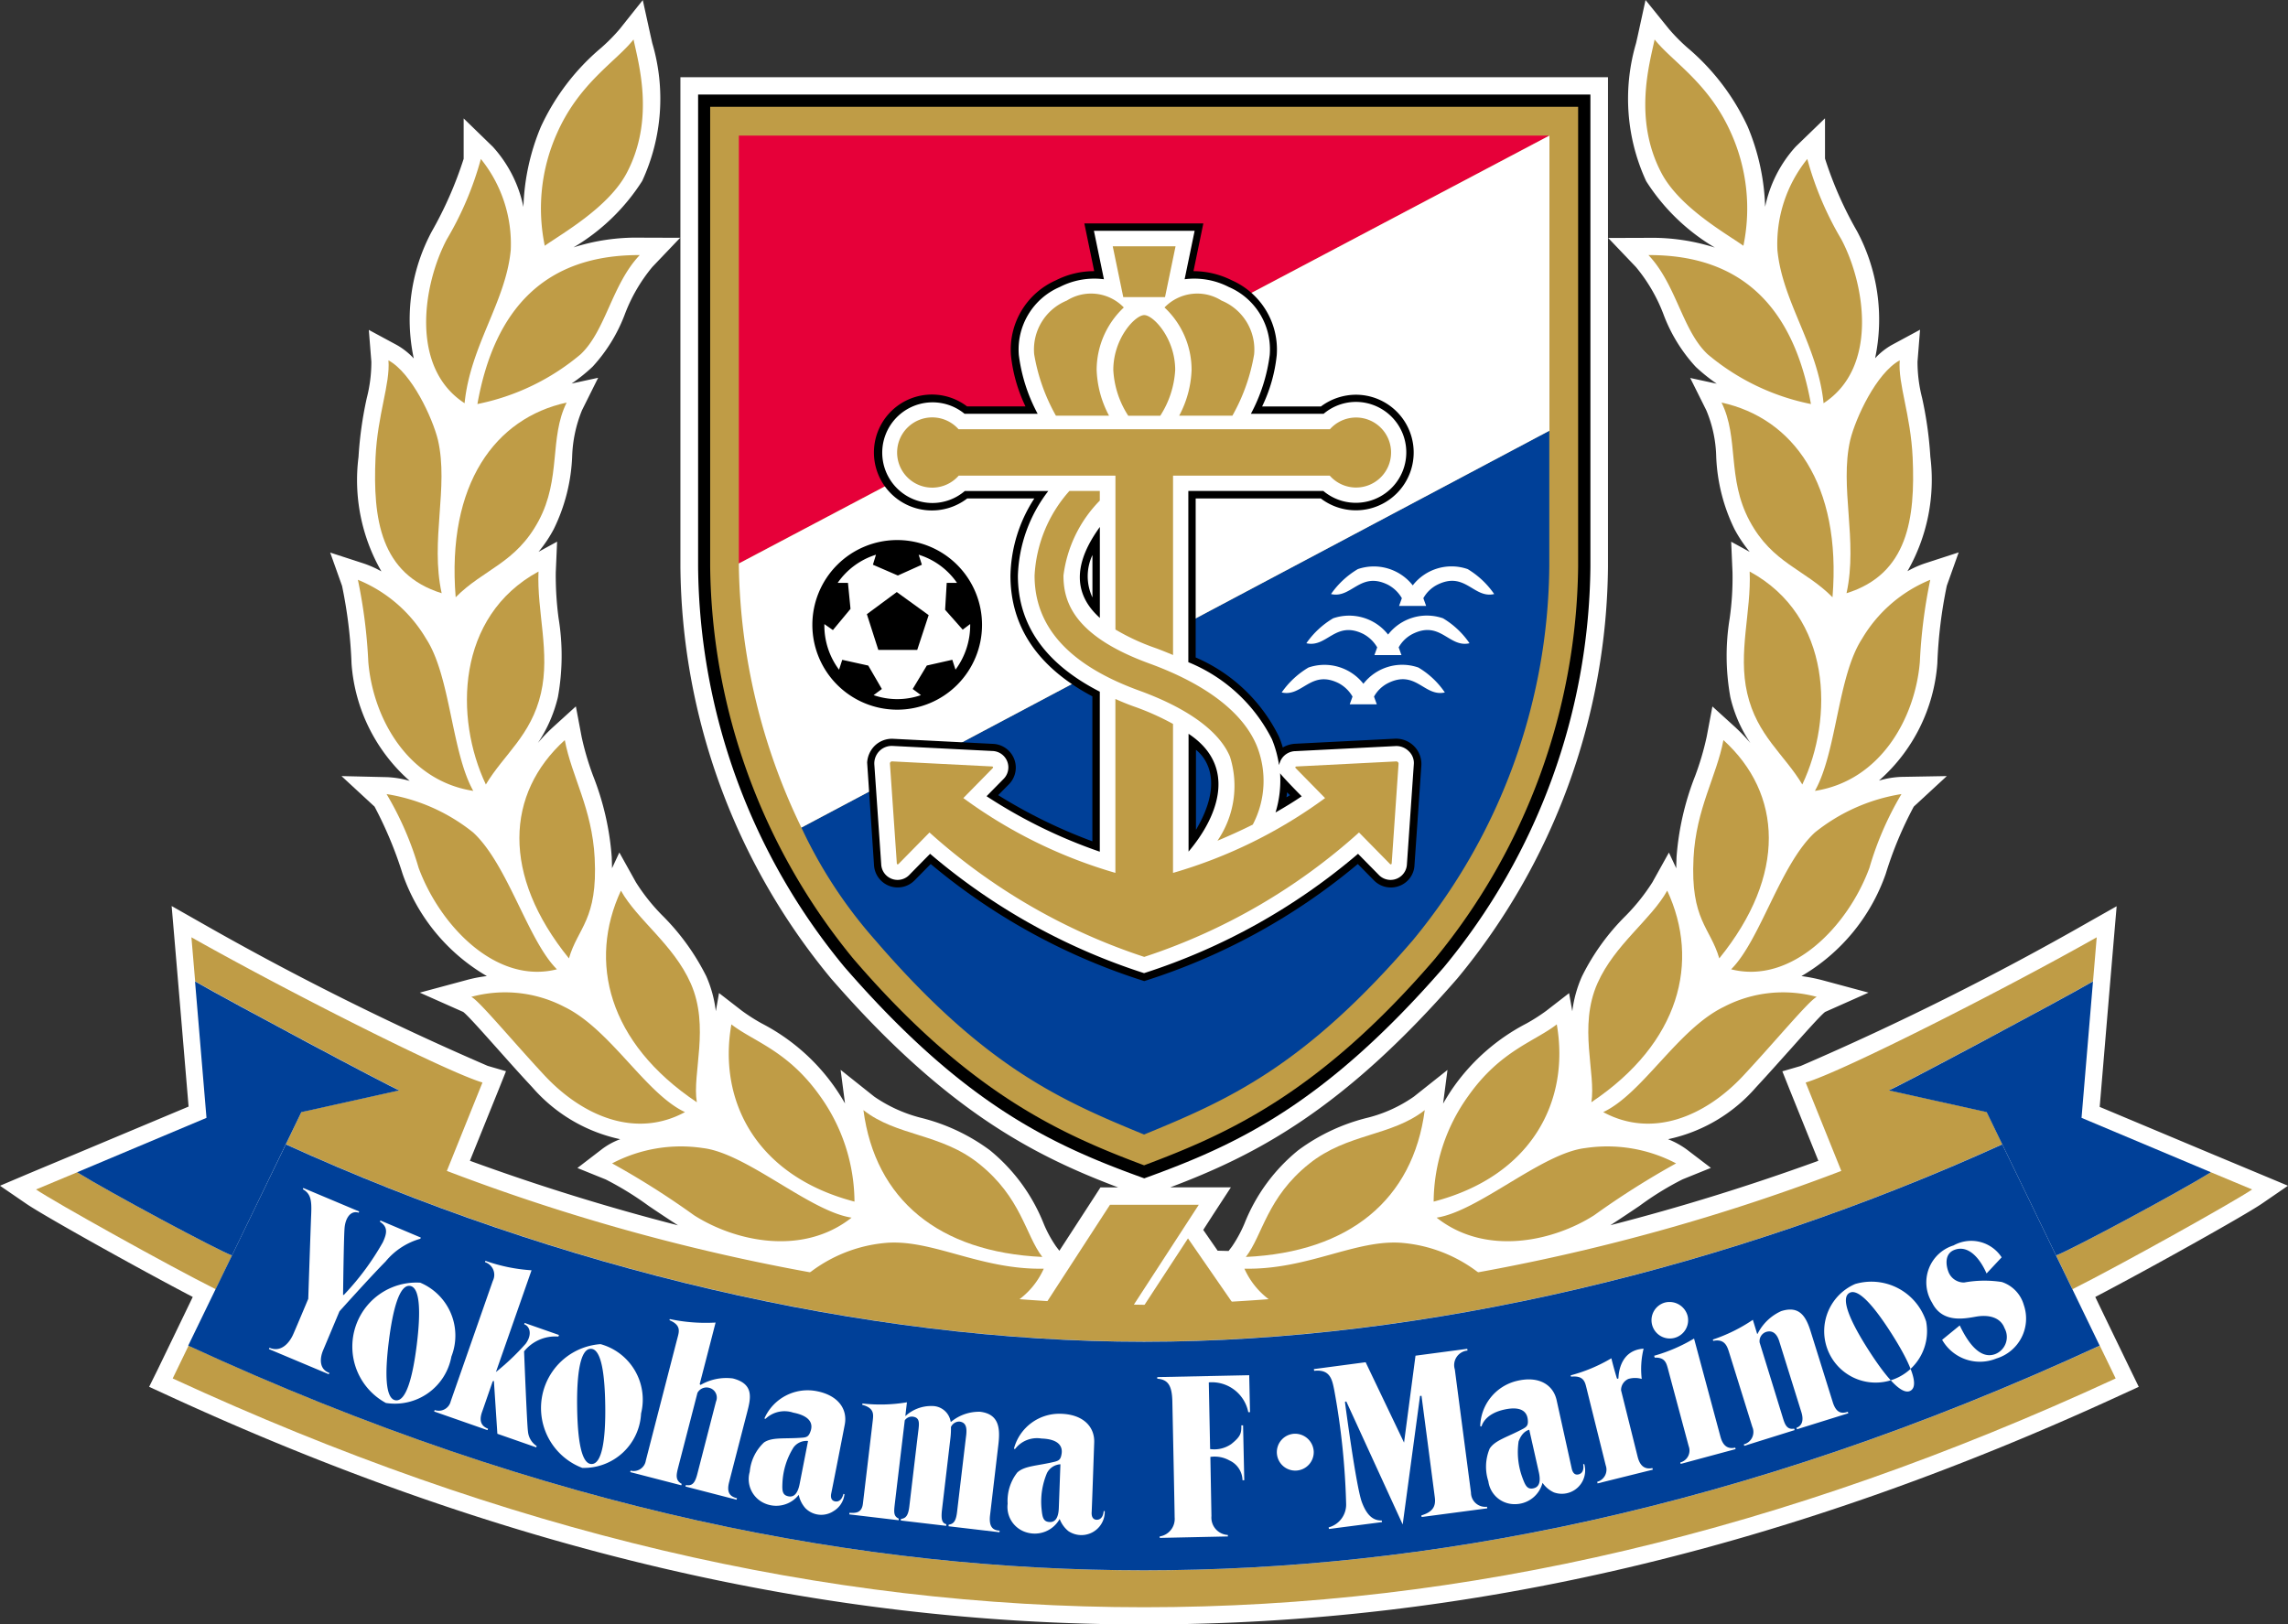 <svg id="グループ_1218" data-name="グループ 1218" xmlns="http://www.w3.org/2000/svg" width="99.972" height="71" viewBox="0 0 99.972 71">
  <rect x="0" y="0" width="99.972" height="71" fill="#333333" stroke="none"/>
  <defs>
    <style>
      .cls-1 {
        fill: #fff;
      }

      .cls-2 {
        fill: #bf9c46;
      }

      .cls-3 {
        fill: #004098;
      }

      .cls-4 {
        fill: #e60039;
      }
    </style>
  </defs>
  <path id="パス_4757" data-name="パス 4757" class="cls-1" d="M99.972,51.825l-1.282-.536-1.8-.752-.14-.058h0l-5.006-2.1L92.2,42.96l.163-1.923.122-1.428-1.247.705a126.522,126.522,0,0,1-12.56,6.277l-.8.233.309.775,1.265,3.136c-3,1.09-6.038,2.034-9.086,2.815.46-.3.892-.589,1.271-.845a12.986,12.986,0,0,1,1.883-1.16l1.236-.5L73.7,50.24a3.666,3.666,0,0,0-.816-.449,7.016,7.016,0,0,0,3.847-2.273c.536-.577,1.072-1.183,1.55-1.714.565-.635,1.259-1.416,1.463-1.574l1.9-.845-2.057-.554a7.7,7.7,0,0,0-.874-.169,8.366,8.366,0,0,0,3.683-4.47,16.4,16.4,0,0,1,1.224-2.937l1.445-1.335-1.987.035a3.946,3.946,0,0,0-.979.163A7.558,7.558,0,0,0,84.65,29a20.3,20.3,0,0,1,.414-3.4l.519-1.457-1.469.478a4.357,4.357,0,0,0-.769.344,8.051,8.051,0,0,0,1-5,16.583,16.583,0,0,0-.361-2.576,6.319,6.319,0,0,1-.2-1.585l.111-1.393-1.23.664a2.966,2.966,0,0,0-.734.583,8.2,8.2,0,0,0-.787-5.549A16.319,16.319,0,0,1,79.742,6.93V5.17L78.46,6.411A5.589,5.589,0,0,0,77.126,9.04a9.8,9.8,0,0,0-.764-3.509,10.04,10.04,0,0,0-2.623-3.439,7.841,7.841,0,0,1-.828-.839L71.9,0c0,.006-.344,1.579-.344,1.579l-.07.309a8.59,8.59,0,0,0,.443,6.032,8.956,8.956,0,0,0,3,2.9,9.043,9.043,0,0,0-2.9-.425l-1.76.006,1.212,1.271a7.236,7.236,0,0,1,1.2,2.057,6.987,6.987,0,0,0,1.416,2.308,7.891,7.891,0,0,0,.915.734l-1.16-.251.705,1.416a5.546,5.546,0,0,1,.431,2.022,7.9,7.9,0,0,0,.8,3.171,5.981,5.981,0,0,0,.664.991l-.81-.443.058,1.341a12.584,12.584,0,0,1-.122,2,10.136,10.136,0,0,0,.029,3.456,5.992,5.992,0,0,0,.874,2,8.1,8.1,0,0,0-.659-.688l-1-.909-.251,1.329a12.257,12.257,0,0,1-.5,1.7,12.115,12.115,0,0,0-.816,3.555c-.006.169-.012.332-.012.49l-.321-.688-.723,1.3a8.75,8.75,0,0,1-1.166,1.463,9.934,9.934,0,0,0-1.912,2.652A5.339,5.339,0,0,0,68.7,44.2l-.14-.793-1,.775a8.113,8.113,0,0,1-.868.554,8.924,8.924,0,0,0-3.147,2.728c-.181.251-.338.513-.49.769l.192-1.469-1.469,1.166a6.133,6.133,0,0,1-2.11.944,8.485,8.485,0,0,0-2.943,1.4,7.85,7.85,0,0,0-2.343,3.188,5.713,5.713,0,0,1-.548,1.014l-.152.2-.478-.012-.629-.909.443-.688.764-1.171H51.131c3.713-1.4,7.536-3.369,12.548-9.133a28.585,28.585,0,0,0,6.58-17.98V3.375H29.73v21.39a28.583,28.583,0,0,0,6.58,18c5.012,5.764,8.841,7.734,12.548,9.133h-.775l-.221.344-1.574,2.425-.146-.192a5.361,5.361,0,0,1-.548-1.014,7.906,7.906,0,0,0-2.343-3.188,8.485,8.485,0,0,0-2.943-1.4,6.36,6.36,0,0,1-2.11-.944L36.73,46.76l.192,1.469a8.991,8.991,0,0,0-.49-.769,8.875,8.875,0,0,0-3.147-2.728,8.112,8.112,0,0,1-.868-.554l-1-.775-.14.793a5.339,5.339,0,0,0-.414-1.521,10.124,10.124,0,0,0-1.912-2.652,8.46,8.46,0,0,1-1.166-1.463l-.723-1.3-.321.688c0-.157-.006-.315-.012-.49a12.07,12.07,0,0,0-.816-3.555,12.258,12.258,0,0,1-.5-1.7l-.251-1.329-1,.909a7.247,7.247,0,0,0-.659.688,6.166,6.166,0,0,0,.874-2,10.135,10.135,0,0,0,.029-3.456,14.064,14.064,0,0,1-.122-2l.058-1.341-.81.443a5.745,5.745,0,0,0,.664-.991A7.9,7.9,0,0,0,25,19.95a5.826,5.826,0,0,1,.431-2.022l.705-1.416-1.16.251a7.321,7.321,0,0,0,.915-.734,7.047,7.047,0,0,0,1.416-2.308,7.236,7.236,0,0,1,1.2-2.057l1.212-1.271-1.76-.006a9.043,9.043,0,0,0-2.9.425,8.956,8.956,0,0,0,3-2.9A8.557,8.557,0,0,0,28.5,1.883l-.07-.309L28.086.006c0-.006-1,1.253-1,1.253a7.841,7.841,0,0,1-.828.839,9.983,9.983,0,0,0-2.623,3.439,9.8,9.8,0,0,0-.764,3.509,5.589,5.589,0,0,0-1.335-2.629L20.259,5.176V6.941a16.73,16.73,0,0,1-1.393,3.176,8.152,8.152,0,0,0-.787,5.549,3.076,3.076,0,0,0-.734-.583l-1.23-.664.111,1.393a6.319,6.319,0,0,1-.2,1.585,16.48,16.48,0,0,0-.361,2.576,8.011,8.011,0,0,0,1,5,4.555,4.555,0,0,0-.769-.344l-1.469-.478.519,1.457a20.3,20.3,0,0,1,.414,3.4A7.558,7.558,0,0,0,17.9,34.13a4.187,4.187,0,0,0-.979-.163l-2-.047,1.445,1.335a17.249,17.249,0,0,1,1.224,2.937,8.345,8.345,0,0,0,3.683,4.47,5.924,5.924,0,0,0-.874.169l-2.057.554,1.9.845c.21.163.9.944,1.463,1.574.478.536,1.014,1.142,1.55,1.714A7.031,7.031,0,0,0,27.1,49.791a3.06,3.06,0,0,0-.816.449l-1.055.81,1.236.5a13.653,13.653,0,0,1,1.883,1.16c.379.256.816.548,1.276.845-3.048-.781-6.091-1.725-9.092-2.821L21.8,47.594l.309-.775-.8-.233a126.524,126.524,0,0,1-12.56-6.277L7.5,39.6l.122,1.428.163,1.923s.332,3.94.455,5.414l-5.006,2.1h0l-.14.058-1.813.758L0,51.825l1.148.787c.752.519,4.995,2.885,7.274,4.074l-.868,1.8L6.86,59.92l-.344.694.7.321C21.879,67.707,35.867,71,49.983,71s28.1-3.293,42.768-10.065l.7-.321-.338-.694-.694-1.434s-.437-.9-.868-1.8c2.279-1.189,6.516-3.555,7.274-4.074Z"/>
  <g id="グループ_1217" data-name="グループ 1217" transform="translate(1.574 1.725)">
    <g id="グループ_1214" data-name="グループ 1214">
      <g id="グループ_1201" data-name="グループ 1201" transform="translate(14.064)">
        <g id="グループ_1198" data-name="グループ 1198" transform="translate(29.631 50.933)">
          <path id="パス_4758" data-name="パス 4758" class="cls-2" d="M81.546,95.327,84.78,90.35H80.9L77.67,95.327Z" transform="translate(-77.67 -90.35)"/>
          <path id="パス_4759" data-name="パス 4759" class="cls-2" d="M85.38,96.151h4.412L87.525,92.87Z" transform="translate(-80.886 -91.401)"/>
        </g>
        <g id="グループ_1199" data-name="グループ 1199">
          <path id="パス_4760" data-name="パス 4760" class="cls-2" d="M42.883,19.13c-4.115-.017-6.347,2.325-7.093,6.51A10.076,10.076,0,0,0,40.3,23.466C41.4,22.429,41.665,20.412,42.883,19.13Z" transform="translate(-30.568 -9.706)"/>
          <path id="パス_4761" data-name="パス 4761" class="cls-2" d="M33.627,22.6c.251-2.524,1.807-4.435,2.017-6.7a5.915,5.915,0,0,0-1.306-3.975,14.173,14.173,0,0,1-1.486,3.509C31.815,17.391,31.22,21.04,33.627,22.6Z" transform="translate(-28.965 -6.702)"/>
          <path id="パス_4762" data-name="パス 4762" class="cls-2" d="M40.714,11.976C41.472,11.44,43.5,10.3,44.293,8.8c1.241-2.355.519-4.785.3-5.84-.769.973-2.378,1.9-3.351,4.115A8.043,8.043,0,0,0,40.714,11.976Z" transform="translate(-32.549 -2.96)"/>
          <path id="パス_4763" data-name="パス 4763" class="cls-2" d="M38.974,30.19c-3.106.676-5.251,3.544-4.849,8.509,1.224-1.236,2.629-1.48,3.625-3.34S38.205,31.734,38.974,30.19Z" transform="translate(-29.853 -14.32)"/>
          <path id="パス_4764" data-name="パス 4764" class="cls-2" d="M31.026,37.2c-.507-2.308.315-4.628-.163-6.7-.233-.95-1.137-2.92-2.162-3.479.082,1.037-.478,2.36-.565,4.255C28.019,33.932,28.34,36.363,31.026,37.2Z" transform="translate(-27.366 -12.997)"/>
          <path id="パス_4765" data-name="パス 4765" class="cls-2" d="M38.132,42.86c-3.6,1.958-3.678,6.4-2.3,9.308.781-1.311,1.982-2.139,2.407-3.987C38.651,46.4,38.056,44.608,38.132,42.86Z" transform="translate(-30.241 -19.605)"/>
          <path id="パス_4766" data-name="パス 4766" class="cls-2" d="M31.871,52.706c-.956-1.7-.991-5.006-2.057-6.644A6.166,6.166,0,0,0,26.83,43.48a22.712,22.712,0,0,1,.455,3.59C27.489,49.518,29,52.263,31.871,52.706Z" transform="translate(-26.83 -19.864)"/>
          <path id="パス_4767" data-name="パス 4767" class="cls-2" d="M40.92,55.5c-2.57,2.331-2.78,5.887.181,9.541.39-1.352,1.265-1.679,1.125-4.389C42.115,58.49,41.217,57.085,40.92,55.5Z" transform="translate(-31.88 -24.878)"/>
          <path id="パス_4768" data-name="パス 4768" class="cls-2" d="M36.423,67.208c-1.271-1.265-2.145-4.581-3.66-5.98A8.06,8.06,0,0,0,28.98,59.55a13.93,13.93,0,0,1,1.4,3.223C31.317,65.314,33.777,67.879,36.423,67.208Z" transform="translate(-27.727 -26.568)"/>
          <path id="パス_4769" data-name="パス 4769" class="cls-2" d="M46.083,66.79c-1.44,3.1-.565,6.65,3.316,9.249-.21-1.253.577-3.3-.268-5.2C48.38,69.145,46.794,68.066,46.083,66.79Z" transform="translate(-34.59 -29.588)"/>
          <path id="パス_4770" data-name="パス 4770" class="cls-2" d="M44.667,79.648c-1.725-.81-3.252-3.619-5.269-4.6a5.608,5.608,0,0,0-4.068-.437c.326.146,1.778,1.906,3.211,3.445C40.214,79.84,42.522,80.808,44.667,79.648Z" transform="translate(-30.376 -32.766)"/>
          <path id="パス_4771" data-name="パス 4771" class="cls-2" d="M54.748,76.82c-.589,3.351,1.09,6.627,5.379,7.746a7.994,7.994,0,0,0-1.515-4.628C57.208,77.962,55.716,77.572,54.748,76.82Z" transform="translate(-38.429 -33.772)"/>
          <path id="パス_4772" data-name="パス 4772" class="cls-2" d="M56.348,89.1c-1.836-.28-4.593-2.821-6.5-3.042a6.456,6.456,0,0,0-3.963.67,35.906,35.906,0,0,1,3.579,2.267C51.265,90.146,54.214,90.788,56.348,89.1Z" transform="translate(-34.777 -37.605)"/>
          <path id="パス_4773" data-name="パス 4773" class="cls-2" d="M64.73,83.25c.513,3.911,3.293,6.207,7.816,6.417-.74-.962-.915-2.594-2.768-4.074C68.116,84.258,66.187,84.4,64.73,83.25Z" transform="translate(-42.641 -36.455)"/>
          <path id="パス_4774" data-name="パス 4774" class="cls-2" d="M70.624,94.322C67.832,94.38,65.711,93,63.671,93.2a6.346,6.346,0,0,0-3.7,1.655,16.871,16.871,0,0,1,3.689,1.16C66.276,97.008,69.534,96.735,70.624,94.322Z" transform="translate(-40.655 -40.597)"/>
        </g>
        <g id="グループ_1200" data-name="グループ 1200" transform="translate(38.735)">
          <path id="パス_4775" data-name="パス 4775" class="cls-2" d="M123.58,19.13c4.115-.017,6.347,2.325,7.1,6.51a10.076,10.076,0,0,1-4.511-2.174C125.06,22.429,124.8,20.412,123.58,19.13Z" transform="translate(-105.926 -9.706)"/>
          <path id="パス_4776" data-name="パス 4776" class="cls-2" d="M135.257,22.6c-.251-2.524-1.807-4.435-2.017-6.7a5.915,5.915,0,0,1,1.306-3.975,14.173,14.173,0,0,0,1.486,3.509C137.07,17.391,137.664,21.04,135.257,22.6Z" transform="translate(-109.951 -6.702)"/>
          <path id="パス_4777" data-name="パス 4777" class="cls-2" d="M127.631,11.976c-.758-.536-2.786-1.673-3.579-3.176-1.241-2.355-.519-4.785-.3-5.84.769.973,2.378,1.9,3.351,4.115A8.043,8.043,0,0,1,127.631,11.976Z" transform="translate(-105.828 -2.96)"/>
          <path id="パス_4778" data-name="パス 4778" class="cls-2" d="M129.06,30.19c3.106.676,5.251,3.544,4.849,8.509-1.224-1.236-2.629-1.48-3.625-3.34S129.829,31.734,129.06,30.19Z" transform="translate(-108.212 -14.32)"/>
          <path id="パス_4779" data-name="パス 4779" class="cls-2" d="M138.43,37.2c.507-2.308-.315-4.628.163-6.7.233-.95,1.137-2.92,2.162-3.479-.082,1.037.478,2.36.565,4.255C141.437,33.932,141.117,36.363,138.43,37.2Z" transform="translate(-112.121 -12.997)"/>
          <path id="パス_4780" data-name="パス 4780" class="cls-2" d="M130.987,42.86c3.6,1.958,3.678,6.4,2.3,9.308-.781-1.311-1.982-2.139-2.407-3.987C130.469,46.4,131.063,44.608,130.987,42.86Z" transform="translate(-108.91 -19.605)"/>
          <path id="パス_4781" data-name="パス 4781" class="cls-2" d="M136.06,52.706c.956-1.7.991-5.006,2.057-6.644A6.166,6.166,0,0,1,141.1,43.48a22.713,22.713,0,0,0-.455,3.59C140.443,49.518,138.928,52.263,136.06,52.706Z" transform="translate(-111.132 -19.864)"/>
          <path id="パス_4782" data-name="パス 4782" class="cls-2" d="M128.255,55.5c2.57,2.331,2.78,5.887-.181,9.541-.39-1.352-1.265-1.679-1.125-4.389C127.06,58.49,127.958,57.085,128.255,55.5Z" transform="translate(-107.325 -24.878)"/>
          <path id="パス_4783" data-name="パス 4783" class="cls-2" d="M129.78,67.208c1.271-1.265,2.145-4.581,3.66-5.98a8.06,8.06,0,0,1,3.783-1.679,13.931,13.931,0,0,0-1.4,3.223C134.891,65.314,132.432,67.879,129.78,67.208Z" transform="translate(-108.513 -26.568)"/>
          <path id="パス_4784" data-name="パス 4784" class="cls-2" d="M122.521,66.79c1.44,3.1.565,6.65-3.316,9.249.21-1.253-.577-3.3.268-5.2C120.225,69.145,121.81,68.066,122.521,66.79Z" transform="translate(-104.046 -29.588)"/>
          <path id="パス_4785" data-name="パス 4785" class="cls-2" d="M120.19,79.648c1.725-.81,3.252-3.619,5.269-4.6a5.6,5.6,0,0,1,4.062-.437c-.326.146-1.778,1.906-3.211,3.445C124.643,79.84,122.335,80.808,120.19,79.648Z" transform="translate(-104.512 -32.766)"/>
          <path id="パス_4786" data-name="パス 4786" class="cls-2" d="M112.859,76.82c.583,3.351-1.09,6.627-5.38,7.746A7.994,7.994,0,0,1,109,79.938C110.4,77.962,111.892,77.572,112.859,76.82Z" transform="translate(-99.21 -33.772)"/>
          <path id="パス_4787" data-name="パス 4787" class="cls-2" d="M107.7,89.1c1.836-.28,4.593-2.821,6.5-3.042a6.456,6.456,0,0,1,3.963.67,35.905,35.905,0,0,0-3.579,2.267C112.782,90.146,109.833,90.788,107.7,89.1Z" transform="translate(-99.301 -37.605)"/>
          <path id="パス_4788" data-name="パス 4788" class="cls-2" d="M101.216,83.25c-.513,3.911-3.293,6.207-7.816,6.417.74-.962.915-2.594,2.768-4.074C97.829,84.258,99.759,84.4,101.216,83.25Z" transform="translate(-93.336 -36.455)"/>
          <path id="パス_4789" data-name="パス 4789" class="cls-2" d="M93.29,94.322C96.082,94.38,98.2,93,100.243,93.2a6.346,6.346,0,0,1,3.7,1.655,16.871,16.871,0,0,0-3.689,1.16C97.638,97.008,94.38,96.735,93.29,94.322Z" transform="translate(-93.29 -40.597)"/>
        </g>
      </g>
      <g id="グループ_1204" data-name="グループ 1204" transform="translate(0 39.242)">
        <g id="グループ_1202" data-name="グループ 1202">
          <path id="パス_4790" data-name="パス 4790" class="cls-2" d="M4.5,87.91l-1.8.752c.775.53,5.822,3.345,7.851,4.36l.711-1.475C10.557,91.279,5.9,88.778,4.5,87.91Z" transform="translate(-2.7 -77.641)"/>
          <path id="パス_4791" data-name="パス 4791" class="cls-2" d="M160.907,87.91l1.8.752c-.775.53-5.822,3.345-7.851,4.36l-.711-1.475C154.845,91.279,159.508,88.778,160.907,87.91Z" transform="translate(-65.877 -77.641)"/>
          <path id="パス_4792" data-name="パス 4792" class="cls-2" d="M55.391,112.349c14.029,0,27.929-3.287,42.453-10l-.694-1.434c-15.765,7.285-29.619,9.821-41.754,9.821s-25.988-2.535-41.754-9.821l-.694,1.434c14.512,6.7,28.407,10,42.441,10Z" transform="translate(-6.976 -83.068)"/>
          <path id="パス_4793" data-name="パス 4793" class="cls-2" d="M97.6,70.29c-4,2.261-11.1,5.869-12.717,6.347L86.44,80.5a88.911,88.911,0,0,1-30.464,5.852A88.911,88.911,0,0,1,25.511,80.5l1.556-3.864c-1.614-.478-8.719-4.086-12.717-6.347l.163,1.923c1.544.886,8.55,4.628,8.923,4.762l-4.278.95-.682,1.41c11.849,5.385,25.213,8.626,37.5,8.626h0c12.286,0,25.65-3.235,37.5-8.626l-.682-1.41-4.278-.95c.373-.134,7.384-3.876,8.923-4.762Z" transform="translate(-7.56 -70.29)"/>
        </g>
        <g id="グループ_1203" data-name="グループ 1203" transform="translate(1.795 1.929)">
          <path id="パス_4794" data-name="パス 4794" class="cls-3" d="M5.78,81.94c1.4.868,6.061,3.369,6.767,3.637l3.031-6.265,4.278-.95c-.373-.134-7.384-3.876-8.923-4.762l.5,5.962Z" transform="translate(-5.78 -73.6)"/>
          <path id="パス_4795" data-name="パス 4795" class="cls-3" d="M55.875,104.436c12.14,0,25.988-2.535,41.754-9.821L93.374,85.82c-11.849,5.385-25.213,8.626-37.5,8.626s-25.65-3.235-37.5-8.626L14.11,94.615c15.777,7.285,29.625,9.821,41.765,9.821Z" transform="translate(-9.255 -78.698)"/>
          <path id="パス_4796" data-name="パス 4796" class="cls-3" d="M155.675,81.94c-1.4.868-6.061,3.369-6.767,3.637l-3.031-6.265-4.278-.95c.373-.134,7.384-3.876,8.923-4.762l-.5,5.962Z" transform="translate(-62.44 -73.6)"/>
        </g>
      </g>
      <g id="グループ_1213" data-name="グループ 1213" transform="translate(28.926 2.407)">
        <g id="グループ_1206" data-name="グループ 1206">
          <path id="パス_4797" data-name="パス 4797" d="M91.321,7.09V27.722a27.852,27.852,0,0,1-6.394,17.5c-5.234,6.026-9.092,7.792-13.1,9.238-4.016-1.445-7.868-3.211-13.1-9.238a27.818,27.818,0,0,1-6.394-17.5V7.09Z" transform="translate(-52.33 -7.09)"/>
          <path id="パス_4798" data-name="パス 4798" class="cls-2" d="M91.165,8.01v20.1A27.458,27.458,0,0,1,84.9,45.258c-5.071,5.9-9.1,7.664-12.7,9.016-3.6-1.352-7.623-3.118-12.694-9.016A27.458,27.458,0,0,1,53.24,28.106V8.01Z" transform="translate(-52.71 -7.474)"/>
          <g id="グループ_1205" data-name="グループ 1205" transform="translate(1.783 1.795)">
            <path id="パス_4799" data-name="パス 4799" class="cls-3" d="M63.309,54.566c4.779,5.554,8.125,7.006,11.744,8.492,3.619-1.486,6.965-2.937,11.744-8.492a25.99,25.99,0,0,0,5.962-16.372v-5.9L60.08,49.641A20.459,20.459,0,0,0,63.309,54.566Z" transform="translate(-57.347 -19.398)"/>
            <path id="パス_4800" data-name="パス 4800" class="cls-4" d="M55.39,10.17v18.7l35.418-18.7Z" transform="translate(-55.39 -10.17)"/>
            <path id="パス_4801" data-name="パス 4801" class="cls-1" d="M55.39,28.873v.1a27.124,27.124,0,0,0,2.733,11.441L90.808,23.068V10.17Z" transform="translate(-55.39 -10.17)"/>
          </g>
        </g>
        <g id="グループ_1212" data-name="グループ 1212" transform="translate(4.995 5.63)">
          <g id="グループ_1209" data-name="グループ 1209" transform="translate(0 13.842)">
            <g id="グループ_1207" data-name="グループ 1207">
              <path id="パス_4802" data-name="パス 4802" d="M64.607,47.914A3.707,3.707,0,1,0,60.9,44.207,3.709,3.709,0,0,0,64.607,47.914Z" transform="translate(-60.9 -40.5)"/>
              <path id="パス_4803" data-name="パス 4803" class="cls-1" d="M64.312,47.469l-.361.268a3.148,3.148,0,0,0,2.069,0l-.361-.268.618-1.026,1.113-.251.14.431a3.257,3.257,0,0,0,.641-1.993l-.326.245-.769-.868.07-1.177h.449A3.167,3.167,0,0,0,65.92,41.6l.14.437-1.049.472-1.09-.472.134-.437a3.177,3.177,0,0,0-1.673,1.23h.449l.111,1.137-.769.927-.373-.262a3.223,3.223,0,0,0,.641,1.993l.14-.431,1.137.251Z" transform="translate(-61.275 -40.959)"/>
              <path id="パス_4804" data-name="パス 4804" d="M66.291,44.4l1.393,1.008-.5,1.521h-1.7l-.5-1.562Z" transform="translate(-62.602 -42.127)"/>
            </g>
            <g id="グループ_1208" data-name="グループ 1208" transform="translate(20.516 1.114)">
              <path id="パス_4805" data-name="パス 4805" class="cls-1" d="M105.762,42.568a2.146,2.146,0,0,0-2.4.711,2.162,2.162,0,0,0-2.4-.711,3.766,3.766,0,0,0-1.171,1.09c.9.21,1.265-1.008,2.483-.408a1.523,1.523,0,0,1,.612.589l-.122.338h1.183l-.122-.338a1.451,1.451,0,0,1,.612-.589c1.218-.606,1.585.618,2.483.408A3.748,3.748,0,0,0,105.762,42.568Z" transform="translate(-97.644 -42.412)"/>
              <path id="パス_4806" data-name="パス 4806" class="cls-1" d="M103.912,46.258a2.146,2.146,0,0,0-2.4.711,2.162,2.162,0,0,0-2.4-.711,3.766,3.766,0,0,0-1.171,1.09c.9.21,1.265-1.008,2.483-.408a1.523,1.523,0,0,1,.612.589l-.122.338h1.183l-.122-.338a1.451,1.451,0,0,1,.612-.589c1.218-.606,1.585.618,2.483.408A3.687,3.687,0,0,0,103.912,46.258Z" transform="translate(-96.872 -43.952)"/>
              <path id="パス_4807" data-name="パス 4807" class="cls-1" d="M102.062,49.948a2.146,2.146,0,0,0-2.4.711,2.162,2.162,0,0,0-2.4-.711,3.766,3.766,0,0,0-1.171,1.09c.9.21,1.265-1.008,2.483-.408a1.523,1.523,0,0,1,.612.589l-.122.338h1.183l-.122-.338a1.451,1.451,0,0,1,.612-.589c1.218-.606,1.585.612,2.483.408A3.626,3.626,0,0,0,102.062,49.948Z" transform="translate(-96.1 -45.491)"/>
            </g>
          </g>
          <g id="グループ_1211" data-name="グループ 1211" transform="translate(2.39)">
            <path id="パス_4808" data-name="パス 4808" d="M88.9,39.6a1.111,1.111,0,0,0-.833-.326l-4.354.221a1.207,1.207,0,0,0-.548.163,4.108,4.108,0,0,0-.175-.49,7.244,7.244,0,0,0-3.631-3.445V28.774h5.467a2.526,2.526,0,1,0,1.527-4.534,2.57,2.57,0,0,0-1.521.513h-2.57A6.725,6.725,0,0,0,82.9,22.52a3.306,3.306,0,0,0-1.964-3.281,3.76,3.76,0,0,0-1.673-.4l.431-2.087h-5.2l.431,2.087a3.683,3.683,0,0,0-1.673.4,3.31,3.31,0,0,0-1.964,3.281,6.765,6.765,0,0,0,.635,2.232H69.371a2.533,2.533,0,1,0,.006,4.022h2.932a6.389,6.389,0,0,0-1.043,3.375c0,2.238,1.2,4.01,3.579,5.275v6.335a22.559,22.559,0,0,1-4.115-2.017l.46-.466A1.038,1.038,0,0,0,70.5,39.5l-4.354-.221a1.081,1.081,0,0,0-.833.326,1.13,1.13,0,0,0-.309.711l.3,4.476a1.036,1.036,0,0,0,1.783.664l.694-.705a27.305,27.305,0,0,0,9.331,5.117,27.357,27.357,0,0,0,9.331-5.117l.694.705a1.035,1.035,0,0,0,1.113.256,1.015,1.015,0,0,0,.67-.921l.3-4.348A1.1,1.1,0,0,0,88.9,39.6Zm-14.052-6.5a2.18,2.18,0,0,1,0-1.853Zm4.564,10.095c-.012.023-.029.041-.041.064v-3.5C79.885,40.168,80.544,41.223,79.413,43.187Zm3.911-1.352c.012-.076.023-.152.029-.227l.128.128A1.435,1.435,0,0,1,83.324,41.835Z" transform="translate(-65 -16.75)"/>
            <path id="パス_4809" data-name="パス 4809" class="cls-1" d="M88.9,40.058a.76.76,0,0,0-.589-.227l-4.354.221a.736.736,0,0,0-.67.437,1.531,1.531,0,0,0-.058.175,4.861,4.861,0,0,0-.309-1.131,7.079,7.079,0,0,0-3.654-3.369V28.681h5.9a2.205,2.205,0,1,0,1.422-3.893,2.193,2.193,0,0,0-1.41.519H82a7.456,7.456,0,0,0,.822-2.564,2.969,2.969,0,0,0-1.789-2.978,3.3,3.3,0,0,0-1.929-.338l.437-2.116h-4.4l.437,2.116a3.3,3.3,0,0,0-1.929.338,2.974,2.974,0,0,0-1.789,2.978,7.375,7.375,0,0,0,.822,2.564H69.488a2.2,2.2,0,1,0-1.41,3.9,2.186,2.186,0,0,0,1.422-.525h3.648a6.371,6.371,0,0,0-1.329,3.7c0,2.162,1.206,3.858,3.579,5.071v6.994a22.184,22.184,0,0,1-4.948-2.425l.734-.746a.716.716,0,0,0-.478-1.23l-4.354-.221a.76.76,0,0,0-.589.227.771.771,0,0,0-.216.594l.3,4.348a.715.715,0,0,0,1.236.46s.507-.519.9-.915a27.235,27.235,0,0,0,9.349,5.216,27.236,27.236,0,0,0,9.349-5.216l.9.915a.715.715,0,0,0,1.236-.46l.3-4.348A.705.705,0,0,0,88.9,40.058ZM75.4,34.229c-1.556-1.393-.7-3,0-3.975Zm3.876,10.217V39.294C81.343,40.658,80.661,42.8,79.274,44.446Zm3.8-1.714a4.8,4.8,0,0,0,.2-1.714c.041.076.594.659.944,1.008C83.9,42.243,83.517,42.482,83.074,42.733Z" transform="translate(-65.228 -16.984)"/>
            <g id="グループ_1210" data-name="グループ 1210" transform="translate(1.002 1.002)">
              <path id="パス_4810" data-name="パス 4810" class="cls-2" d="M86.165,18.47l-.46,2.221H83.88l-.46-2.221Z" transform="translate(-73.687 -18.47)"/>
              <path id="パス_4811" data-name="パス 4811" class="cls-2" d="M85.512,28.026a4.114,4.114,0,0,0,.653-2c0-1.387-.956-2.4-1.352-2.4s-1.352,1.014-1.352,2.4a4.055,4.055,0,0,0,.653,2Z" transform="translate(-73.703 -20.618)"/>
              <path id="パス_4812" data-name="パス 4812" class="cls-2" d="M87.3,22.637a1.988,1.988,0,0,1,2.494-.3,2.308,2.308,0,0,1,1.422,2.349,8.222,8.222,0,0,1-.95,2.681H87.941a4.573,4.573,0,0,0,.542-2A3.73,3.73,0,0,0,87.3,22.637Z" transform="translate(-75.305 -19.962)"/>
              <path id="パス_4813" data-name="パス 4813" class="cls-2" d="M81.445,22.637a1.988,1.988,0,0,0-2.494-.3,2.308,2.308,0,0,0-1.422,2.349,8.222,8.222,0,0,0,.95,2.681H80.8a4.573,4.573,0,0,1-.542-2A3.753,3.753,0,0,1,81.445,22.637Z" transform="translate(-71.228 -19.962)"/>
              <path id="パス_4814" data-name="パス 4814" class="cls-2" d="M88.838,55.148l-4.354.221c-.058.006-.07.041-.029.082l1.276,1.3a21.182,21.182,0,0,1-6.644,3.27h0V53.51a11.251,11.251,0,0,0-1.725-.769c-.28-.1-.542-.21-.793-.321v7.6h0a21.182,21.182,0,0,1-6.644-3.27l1.276-1.3c.041-.041.029-.076-.029-.082l-4.354-.221a.092.092,0,0,0-.1.1l.3,4.348c.006.058.041.07.082.029l1.346-1.37a26.268,26.268,0,0,0,9.384,5.438,26.268,26.268,0,0,0,9.384-5.438l1.346,1.37c.041.041.076.029.082-.029l.3-4.348A.1.1,0,0,0,88.838,55.148Z" transform="translate(-66.72 -32.633)"/>
              <path id="パス_4815" data-name="パス 4815" class="cls-2" d="M79.317,41.69V33.851h6.848a1.53,1.53,0,1,0,.006-2.028H69.945a1.535,1.535,0,1,0,.006,2.028H76.8v6.726a9.544,9.544,0,0,0,1.725.8C78.8,41.475,79.061,41.585,79.317,41.69Z" transform="translate(-66.949 -23.826)"/>
              <path id="パス_4816" data-name="パス 4816" class="cls-2" d="M87.264,47.946c-.606-1.451-2.221-2.687-4.7-3.59-3.3-1.206-3.742-2.7-3.742-3.841A5.684,5.684,0,0,1,80.41,37.24v-.42H79.081a6.007,6.007,0,0,0-1.521,3.7c0,2.244,1.51,3.911,4.569,5.024,2.133.775,3.509,1.783,3.969,2.891a4.234,4.234,0,0,1-.548,3.672c.542-.227,1.067-.466,1.544-.705A4.109,4.109,0,0,0,87.264,47.946Z" transform="translate(-71.242 -26.125)"/>
            </g>
          </g>
        </g>
      </g>
    </g>
    <g id="グループ_1216" data-name="グループ 1216" transform="translate(10.176 50.199)">
      <path id="パス_4817" data-name="パス 4817" class="cls-1" d="M30.723,99.37a2.509,2.509,0,0,1-2.862,2.028,2.8,2.8,0,0,1,1.5-5.257A2.508,2.508,0,0,1,30.723,99.37ZM28.91,96.281c-.455-.058-.746,1.02-.921,2.425s-.157,2.518.3,2.576.746-1.02.921-2.425S29.365,96.339,28.91,96.281Z" transform="translate(-22.75 -92.003)"/>
      <path id="パス_4818" data-name="パス 4818" class="cls-1" d="M44.926,103.817a2.5,2.5,0,0,1-2.57,2.378,2.8,2.8,0,0,1,.8-5.409A2.516,2.516,0,0,1,44.926,103.817Zm-2.2-2.827c-.46.006-.612,1.107-.594,2.524s.175,2.518.635,2.512.612-1.107.594-2.524S43.189,100.985,42.728,100.991Z" transform="translate(-28.665 -93.962)"/>
      <path id="パス_4819" data-name="パス 4819" class="cls-1" d="M141.321,97.821a2.247,2.247,0,1,1-3.1-1.638A2.513,2.513,0,0,1,141.321,97.821Zm-3.363-1.241c-.39.245.064,1.265.828,2.46s1.475,2.046,1.865,1.8-.064-1.265-.822-2.46S138.349,96.329,137.958,96.58Z" transform="translate(-68.911 -91.987)"/>
      <path id="パス_4820" data-name="パス 4820" class="cls-1" d="M98.512,102.116l-.012-.076,2.261-.3,1.679,3.514.5-3.8,2.261-.3.012.076a.638.638,0,0,0-.554.828c.064.5.705,5.38.705,5.38a.624.624,0,0,0,.7.618l.012.07-2.868.379-.012-.07c.46-.14.641-.361.589-.775s-.583-4.453-.583-4.453l-.064.006-.758,5.618-2.465-5.379-.058.023s.484,3.7.74,4.383.571.8.868.8l.012.07-2.32.3-.012-.07a1.03,1.03,0,0,0,.764-1.026,32,32,0,0,0-.519-4.972C99.3,102.518,99.223,102.034,98.512,102.116Z" transform="translate(-52.841 -94.125)"/>
      <path id="パス_4821" data-name="パス 4821" class="cls-1" d="M112.565,103.511c.973-.239,1.6.169,1.748.839s.624,2.821.659,2.984.117.3.291.262.251-.2.21-.443l.047-.012a1.019,1.019,0,0,1-1.323,1.241,1.215,1.215,0,0,1-.5-.42,1.244,1.244,0,0,1-1.23.933,1.15,1.15,0,0,1-1.137-1,2.048,2.048,0,0,1,.058-1.428c.233-.367.775-.5,1.463-.868.181-.1.227-.175.2-.414s-.187-.606-1.02-.425-.973.664-.991.711-.064.035-.064-.006A2.086,2.086,0,0,1,112.565,103.511Zm.087,2.64a3.238,3.238,0,0,0,.181,1.626c.122.326.21.484.472.425s.315-.315.233-.694l-.42-1.865C113.032,105.667,112.8,105.749,112.653,106.151Z" transform="translate(-58.048 -95.077)"/>
      <path id="パス_4822" data-name="パス 4822" class="cls-1" d="M119.953,102.954l.723,2.9c.07.28.221.589.647.5l.017.07-2.413.6-.017-.07a.55.55,0,0,0,.373-.717s-.781-3.136-.845-3.4-.134-.536-.67-.478l-.017-.058a6.965,6.965,0,0,0,1.778-.746c.111.455.239.868.239.868.006.029.064.047.07-.006s.006-1.212,1.1-1.282a3.721,3.721,0,0,0-.082,1.323,1.039,1.039,0,0,0-.583,0A.533.533,0,0,0,119.953,102.954Z" transform="translate(-60.872 -94.113)"/>
      <path id="パス_4823" data-name="パス 4823" class="cls-1" d="M133.644,102.234l-.956-3.06c-.21-.682-.5-1.154-1.294-.9a2.14,2.14,0,0,0-1.026.985c-.006.006-.017.012-.023.006-.111-.367-.187-.612-.187-.612a7.088,7.088,0,0,1-1.748.863l.017.058c.49-.1.606.221.688.484l1.02,3.275a.557.557,0,0,1-.373.764l.023.064,2.2-.688-.023-.064c-.344.064-.42-.239-.507-.519-.058-.187-.629-2.046-1-3.241a.428.428,0,0,1,.28-.466c.286-.087.472.082.571.39l.973,3.118c.117.379.012.6-.216.682l.023.064,2.244-.7-.023-.064C134.046,102.759,133.8,102.747,133.644,102.234Z" transform="translate(-65.319 -92.892)"/>
      <path id="パス_4824" data-name="パス 4824" class="cls-1" d="M147.719,93.792l-.659.705c-.321-.729-.828-1.247-1.4-1.032-.449.169-.367.676-.28.921a.726.726,0,0,0,.7.507,4.93,4.93,0,0,1,1.644-.023,1.481,1.481,0,0,1,.962,1,1.823,1.823,0,0,1-1.195,2.343,1.9,1.9,0,0,1-2.372-.816l.769-.629c.309.653.851,1.515,1.55,1.253a.8.8,0,0,0,.408-1.131c-.186-.5-.729-.594-1.236-.507s-1.475.3-1.929-.606a1.691,1.691,0,0,1,.938-2.506A1.587,1.587,0,0,1,147.719,93.792Z" transform="translate(-72.009 -90.762)"/>
      <g id="グループ_1215" data-name="グループ 1215" transform="translate(60.411 4.979)">
        <path id="パス_4825" data-name="パス 4825" class="cls-1" d="M125.39,98.249a.8.8,0,1,1-.991-.589A.819.819,0,0,1,125.39,98.249Z" transform="translate(-123.811 -97.633)"/>
        <path id="パス_4826" data-name="パス 4826" class="cls-1" d="M126.907,104.67c-.076-.28-1.154-4.29-1.154-4.29a7.191,7.191,0,0,1-1.743.752l.023.082c.443-.017.507.227.577.478.07.268.909,3.392.909,3.392a.538.538,0,0,1-.367.711l.017.064,2.4-.647-.017-.064C127.14,105.241,126.982,104.949,126.907,104.67Z" transform="translate(-123.894 -98.779)"/>
      </g>
      <path id="パス_4827" data-name="パス 4827" class="cls-1" d="M86.76,103.212v.07c.478.035.647.309.659,1.014,0,0,.1,4.785.1,5.041a.775.775,0,0,1-.653.839v.064l2.978-.064v-.064a.76.76,0,0,1-.717-.828L89.08,106.7a1.313,1.313,0,0,1,.828.152.977.977,0,0,1,.577.868h.076l-.052-2.4h-.076c.006.338-.023.484-.437.816a1.3,1.3,0,0,1-.927.221l-.058-2.914a1.621,1.621,0,0,1,1.725,1.3h.076l-.035-1.614Z" transform="translate(-47.944 -94.947)"/>
      <path id="パス_4828" data-name="パス 4828" class="cls-1" d="M21.879,93.933s-.542,1.294-.647,1.527c-.169.4-.542.833-1.049.612l-.023.058,2.617,1.1.023-.058c-.431-.152-.431-.606-.274-.985l.717-1.708S24.6,92.966,25.26,92.3a3.026,3.026,0,0,1,1.515-.991l.023-.052-1.766-.746-.023.052c.356.227.315.5.128.9a11.522,11.522,0,0,1-1.667,2.261.132.132,0,0,1-.07.047s.029-2.448.064-2.914.274-.8.618-.688l.023-.052L21.664,89.09l-.023.052c.356.2.39.5.367,1.084C21.984,90.769,21.879,93.933,21.879,93.933Z" transform="translate(-20.16 -89.09)"/>
      <path id="パス_4829" data-name="パス 4829" class="cls-1" d="M59.068,104.289c.985.175,1.4.793,1.271,1.469s-.554,2.838-.589,3-.012.321.163.356.309-.087.367-.326l.047.012a.988.988,0,0,1-.478.74.972.972,0,0,1-1.23-.128,1.25,1.25,0,0,1-.291-.583,1.251,1.251,0,0,1-1.5.367,1.154,1.154,0,0,1-.641-1.375,2.006,2.006,0,0,1,.624-1.282c.361-.245.909-.146,1.69-.21.2-.017.274-.07.35-.3s.076-.629-.764-.793a1.2,1.2,0,0,0-1.195.256c-.035.035-.07.006-.052-.029A2.066,2.066,0,0,1,59.068,104.289Zm-.962,2.46a3.171,3.171,0,0,0-.49,1.562c-.017.35,0,.53.262.583s.414-.157.49-.542l.367-1.877A.705.705,0,0,0,58.107,106.748Z" transform="translate(-35.178 -95.418)"/>
      <path id="パス_4830" data-name="パス 4830" class="cls-1" d="M77.836,106.02c1,.017,1.51.565,1.486,1.253s-.1,2.891-.111,3.054.041.321.216.326.291-.134.309-.379h.047a1.02,1.02,0,0,1-1.591.874,1.249,1.249,0,0,1-.379-.53,1.244,1.244,0,0,1-1.422.594,1.157,1.157,0,0,1-.851-1.259,2.011,2.011,0,0,1,.42-1.364c.321-.3.874-.286,1.638-.472.2-.052.262-.111.3-.35s-.029-.635-.88-.664a1.2,1.2,0,0,0-1.137.437c-.029.041-.07.017-.058-.023A2.05,2.05,0,0,1,77.836,106.02Zm-.571,2.576a3.216,3.216,0,0,0-.239,1.62c.035.35.082.525.35.536s.385-.221.4-.612l.07-1.912A.706.706,0,0,0,77.264,108.6Z" transform="translate(-43.262 -96.153)"/>
      <path id="パス_4831" data-name="パス 4831" class="cls-1" d="M51.566,106.031c.07-.28.775-3.007.775-3.007.157-.612.344-1.265-.618-1.51a2.232,2.232,0,0,0-1.4.28c-.017.006-.035-.012-.047-.035.367-1.41.694-2.687.694-2.687a7.562,7.562,0,0,1-2-.152l-.017.047c.5.21.431.478.361.74s-1.393,5.4-1.393,5.4a.537.537,0,0,1-.664.437l-.017.064,2.232.577.017-.064c-.286-.152-.233-.4-.163-.682.035-.14.449-1.731.851-3.293a.449.449,0,0,1,.49-.227.441.441,0,0,1,.321.606c-.07.268-.816,3.165-.816,3.165-.1.385-.216.536-.5.484l-.017.064,2.232.577.017-.064C51.642,106.683,51.426,106.549,51.566,106.031Z" transform="translate(-31.453 -93.191)"/>
      <path id="パス_4832" data-name="パス 4832" class="cls-1" d="M69.819,110.108c.035-.291.367-3.118.367-3.118.082-.705.023-1.317-.8-1.416a1.911,1.911,0,0,0-1.265.437H68.1a.814.814,0,0,0-.81-.688,1.651,1.651,0,0,0-1.171.443c.041-.367.07-.606.07-.606a6.957,6.957,0,0,1-1.947.052l-.006.058c.525.14.49.408.46.682s-.431,3.637-.431,3.637c-.047.4-.3.42-.589.4l-.006.07,2.156.256.006-.07c-.2-.093-.216-.233-.187-.525.023-.21.3-2.524.449-3.771a.383.383,0,0,1,.338-.163c.3.035.3.239.262.56-.035.274-.4,3.363-.4,3.363-.047.4-.152.525-.367.548l-.006.07,1.982.233.006-.07c-.14-.047-.251-.117-.187-.647.035-.291.367-3.118.367-3.118a3.484,3.484,0,0,0,.023-.484.4.4,0,0,1,.367-.239c.3.035.332.274.3.589-.035.274-.4,3.363-.4,3.363-.047.4-.152.525-.367.554l-.006.07,2.226.262.006-.07C69.976,110.755,69.761,110.644,69.819,110.108Z" transform="translate(-38.311 -95.794)"/>
      <path id="パス_4833" data-name="パス 4833" class="cls-1" d="M36.647,101.993c-.041-.245-.169-3.485-.169-3.485a1.758,1.758,0,0,1,1.5-.647l.023-.07-1.5-.525-.017.058c.239.082.367.437.064.851a10.477,10.477,0,0,1-1.3,1.236c.641-1.83,1.556-4.447,1.556-4.447a7.445,7.445,0,0,1-2.017-.414l-.017.058a.583.583,0,0,1,.344.816c-.093.262-1.842,5.269-1.842,5.269a.535.535,0,0,1-.7.379l-.023.064,2.331.816.023-.064c-.39-.146-.356-.472-.256-.746.029-.076.21-.606.46-1.323l.052-.023.152,2.314,1.7.594.017-.058A.852.852,0,0,1,36.647,101.993Z" transform="translate(-25.329 -91.368)"/>
      <path id="パス_4834" data-name="パス 4834" class="cls-1" d="M97.337,108.3a.806.806,0,1,1-.851-.781A.817.817,0,0,1,97.337,108.3Z" transform="translate(-51.685 -96.778)"/>
    </g>
  </g>
</svg>
